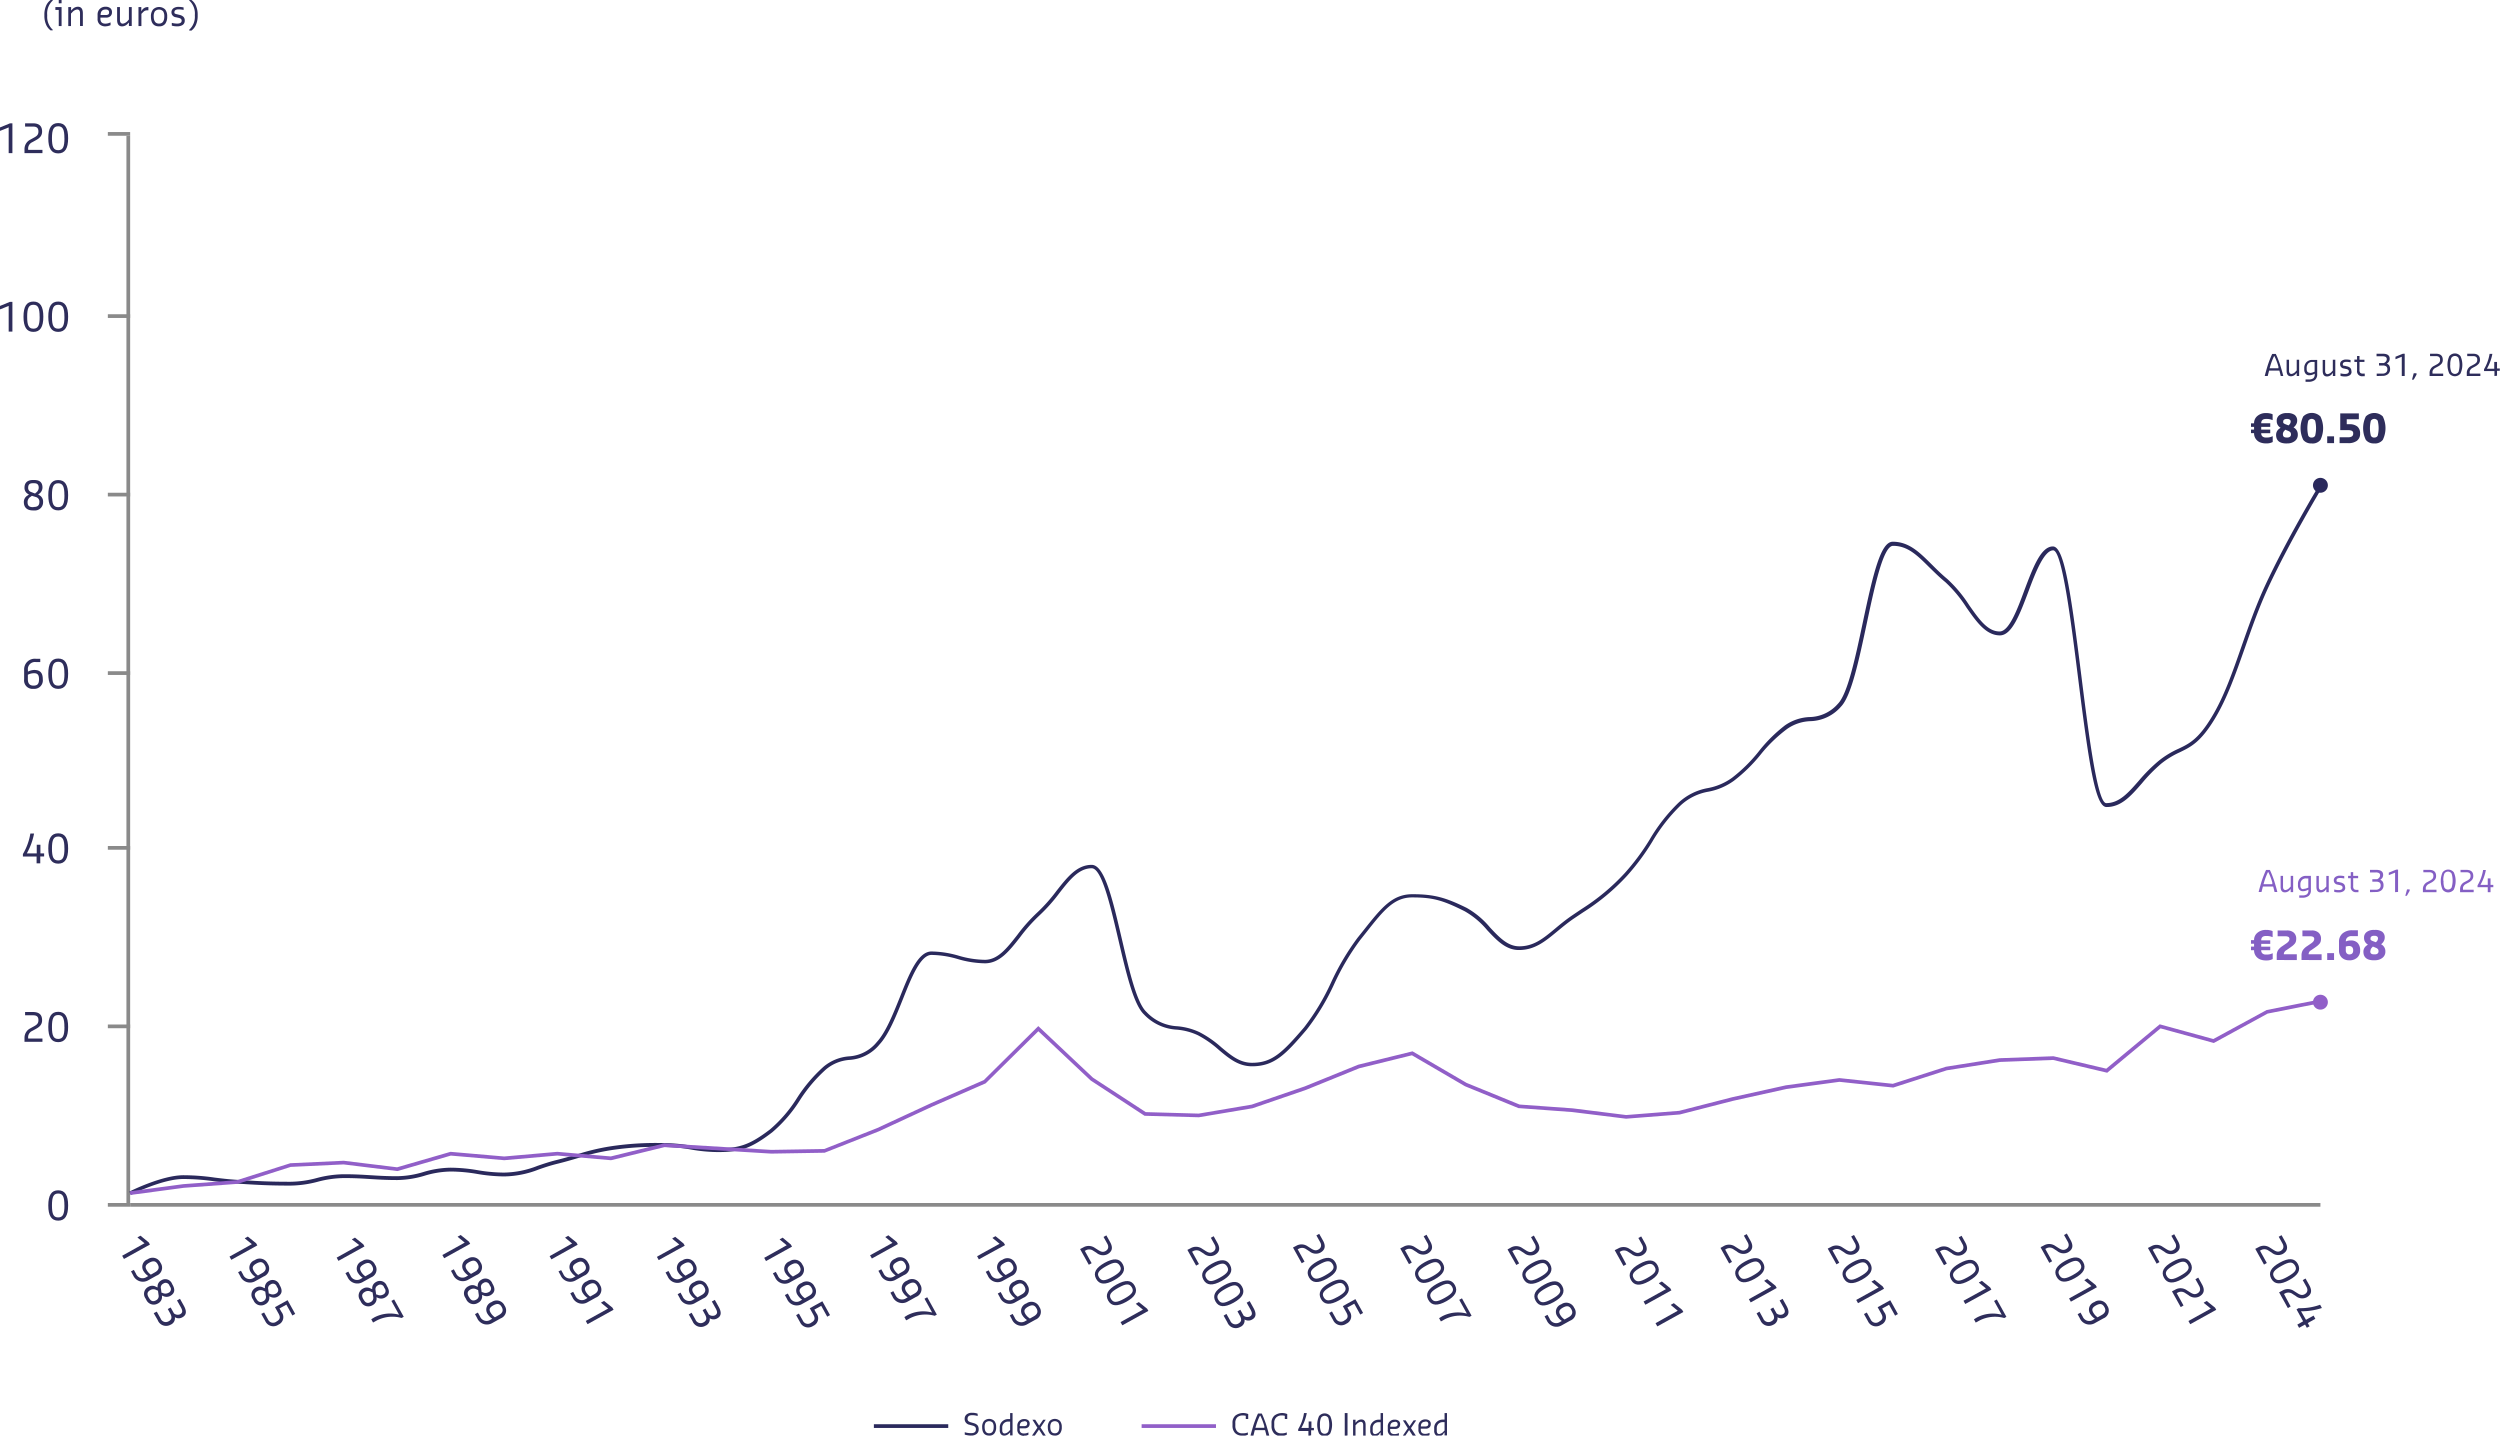 <?xml version="1.0" encoding="utf-8"?>
<svg xmlns="http://www.w3.org/2000/svg" viewBox="0 0 504.22 289.54">
  <defs>
    <style>.cls-1{fill:#8a8a8a;}.cls-2{fill:#2a295c;}.cls-3{fill:#915fc8;}.cls-4{fill:#2e2d5b;}.cls-5{fill:#845fc4;}</style>
  </defs>
  <title>sodexo-en-284</title>
  <g id="Calque_2" data-name="Calque 2">
    <g id="Calque_1-2" data-name="Calque 1">
      <rect class="cls-1" x="26.25" y="242.63" width="441.75" height="0.75"/>
      <rect class="cls-1" x="21.75" y="242.63" width="4.5" height="0.75"/>
      <rect class="cls-1" x="21.75" y="206.63" width="4.5" height="0.75"/>
      <rect class="cls-1" x="21.75" y="170.63" width="4.5" height="0.75"/>
      <rect class="cls-1" x="21.75" y="135.38" width="4.5" height="0.75"/>
      <rect class="cls-1" x="21.75" y="99.38" width="4.5" height="0.75"/>
      <rect class="cls-1" x="21.75" y="63.38" width="4.5" height="0.75"/>
      <rect class="cls-1" x="21.75" y="26.63" width="4.5" height="0.75"/>
      <rect class="cls-1" x="25.5" y="27.38" width="0.75" height="215.25"/>
      <path class="cls-2" d="M26.42,241l-.34-.67c.27-.13,6.59-3.3,10.94-3.3a44.84,44.84,0,0,1,6.23.47c1.37.17,2.78.35,4.57.46,4.25.26,6.39.39,10.75.39a21.29,21.29,0,0,0,5.3-.75,22.19,22.19,0,0,1,5.47-.77c2.17,0,3.82.1,5.41.2s3.22.2,5.36.2a19,19,0,0,0,5.29-.85,19.9,19.9,0,0,1,5.48-.87,33.52,33.52,0,0,1,5.44.5,32.76,32.76,0,0,0,5.33.49,19.13,19.13,0,0,0,6.78-1.37c1.18-.4,2.4-.82,3.91-1.19s2.89-.78,4.13-1.15a43.85,43.85,0,0,1,6.68-1.59,60.73,60.73,0,0,1,10.83-.65,32.4,32.4,0,0,1,5.45.52,31.71,31.71,0,0,0,5.33.51c4.19,0,6.3-.55,10.55-3.8a27.3,27.3,0,0,0,5.41-6.29,30.55,30.55,0,0,1,5.36-6.33,9,9,0,0,1,5.19-2.11,7.77,7.77,0,0,0,5.55-2.86c1.81-1.95,3.25-5.55,4.64-9,1.9-4.78,3.7-9.29,6.41-9.29a20.27,20.27,0,0,1,5.48.85,19.36,19.36,0,0,0,5.29.83c2.6,0,4.41-2.31,6.52-5a33.47,33.47,0,0,1,4-4.5,33.08,33.08,0,0,0,3.91-4.39c2.22-2.82,4.15-5.26,7.11-5.26,2.59,0,4.2,6.88,6.06,14.84,1.49,6.38,3,13,5,14.84a9.11,9.11,0,0,0,6.2,2.87,13.1,13.1,0,0,1,4.48,1.19,21.18,21.18,0,0,1,4.44,3.09c2,1.66,3.7,3.09,6.17,3.09,4,0,6.08-2,10.49-7.15a45.77,45.77,0,0,0,5.44-9.05,50.27,50.27,0,0,1,5.33-9l1.25-1.56c3.59-4.52,5.76-7.24,9.82-7.24,4.5,0,6.78.72,10.94,2.75a17.11,17.11,0,0,1,4.76,4c1.82,1.94,3.53,3.76,5.85,3.76,2.93,0,4.83-1.57,7.23-3.57,1-.84,2.07-1.72,3.33-2.59l2-1.35a43.16,43.16,0,0,0,8.74-7.28,45.84,45.84,0,0,0,5-6.73,34.87,34.87,0,0,1,5.82-7.44,11.65,11.65,0,0,1,5.91-2.95,12.06,12.06,0,0,0,4.89-2.08,31.17,31.17,0,0,0,5.25-5.15A30.22,30.22,0,0,1,360,146.3a9.33,9.33,0,0,1,5-1.68,7.73,7.73,0,0,0,5.7-2.7c1.95-2,3.5-9.3,5-16.35,2.15-10.15,3.63-16.31,6.05-16.31,3.25,0,5.36,2.1,7.81,4.53,1,1,2,2,3.21,3a26.69,26.69,0,0,1,4.39,5.26c2,2.85,3.71,5.31,6.14,5.31,1.9,0,3.56-4.43,5-8.33,1.71-4.53,3.32-8.82,5.74-8.82,2.24,0,3.53,8.39,5.76,26.21,1.35,10.79,3.19,25.56,5,25.56,2.63,0,4.46-2.1,6.58-4.53a32.92,32.92,0,0,1,4-4,18.28,18.28,0,0,1,4-2.44c2.13-1,4-1.92,6.71-6.43,2.43-4,4.18-9,6-14.23,1.41-4,2.86-8.16,4.73-12.19,4.27-9.21,10.73-20,10.79-20.07l.64.39c-.06.11-6.5,10.83-10.76,20-1.85,4-3.3,8.12-4.7,12.12-1.86,5.3-3.62,10.31-6.09,14.38-2.86,4.71-4.79,5.64-7,6.72a17.36,17.36,0,0,0-3.83,2.34,32.39,32.39,0,0,0-3.86,3.94c-2.24,2.57-4.17,4.79-7.15,4.79-2.24,0-3.53-8.39-5.76-26.21-1.35-10.79-3.19-25.56-5-25.56s-3.56,4.43-5,8.33c-1.71,4.53-3.32,8.82-5.74,8.82-2.82,0-4.73-2.73-6.76-5.63a26.08,26.08,0,0,0-4.26-5.12c-1.23-1-2.26-2.05-3.25-3-2.42-2.41-4.34-4.31-7.28-4.31-2,0-3.75,8.35-5.32,15.72s-3.09,14.57-5.19,16.72a8.44,8.44,0,0,1-6.16,2.92,8.69,8.69,0,0,0-4.67,1.55,29.18,29.18,0,0,0-5.39,5.22,31.72,31.72,0,0,1-5.38,5.26,12.71,12.71,0,0,1-5.16,2.2,10.88,10.88,0,0,0-5.59,2.78,34.32,34.32,0,0,0-5.69,7.29,46.44,46.44,0,0,1-5.06,6.84,43.77,43.77,0,0,1-8.86,7.39l-2,1.34c-1.23.85-2.27,1.72-3.28,2.55-2.42,2-4.51,3.74-7.71,3.74-2.64,0-4.47-1.94-6.4-4a16.57,16.57,0,0,0-4.54-3.82C291,181.57,289,181,284.83,181c-3.69,0-5.78,2.62-9.23,7l-1.25,1.57a49.73,49.73,0,0,0-5.24,8.87,46.29,46.29,0,0,1-5.54,9.2c-4.26,5-6.51,7.42-11.06,7.42-2.74,0-4.64-1.59-6.65-3.27a20.62,20.62,0,0,0-4.28-3,12.46,12.46,0,0,0-4.25-1.12,9.83,9.83,0,0,1-6.62-3.08c-2.1-2-3.6-8.42-5.19-15.21s-3.33-14.26-5.33-14.26c-2.6,0-4.42,2.31-6.52,5a33.61,33.61,0,0,1-4,4.49,33,33,0,0,0-3.92,4.41c-2.22,2.83-4.14,5.27-7.11,5.27a20.24,20.24,0,0,1-5.48-.86,19.39,19.39,0,0,0-5.29-.83c-2.2,0-4,4.48-5.72,8.81-1.42,3.55-2.88,7.22-4.78,9.27a8.49,8.49,0,0,1-6,3.09,8.24,8.24,0,0,0-4.81,1.95,30,30,0,0,0-5.22,6.18,28.28,28.28,0,0,1-5.57,6.46c-4.41,3.38-6.62,4-11,4a32.41,32.41,0,0,1-5.45-.52,31.71,31.71,0,0,0-5.33-.51,60.11,60.11,0,0,0-10.72.64,43.22,43.22,0,0,0-6.57,1.56c-1.25.37-2.55.76-4.17,1.16s-2.68.77-3.84,1.17a19.73,19.73,0,0,1-7,1.41,33.53,33.53,0,0,1-5.44-.5,32.76,32.76,0,0,0-5.33-.49,19,19,0,0,0-5.29.85,19.87,19.87,0,0,1-5.48.87c-2.17,0-3.81-.1-5.41-.2s-3.22-.2-5.37-.2a21.29,21.29,0,0,0-5.3.75,22.19,22.19,0,0,1-5.47.77c-4.39,0-6.66-.14-10.8-.4-1.81-.11-3.24-.29-4.62-.47a44.36,44.36,0,0,0-6.13-.46C32.85,237.74,26.48,240.94,26.42,241Z"/>
      <path class="cls-2" d="M468,99.38a1.5,1.5,0,1,1,1.5-1.5,1.5,1.5,0,0,1-1.5,1.5Z"/>
      <polygon class="cls-3" points="26.3 241.01 26.2 240.26 36.97 238.83 47.77 238.03 58.55 234.61 69.33 234.11 80.09 235.43 90.86 232.31 101.7 233.25 112.41 232.31 123.19 233.24 133.96 230.6 134.01 230.61 155.56 231.92 166.24 231.74 176.95 227.5 187.71 222.52 198.42 217.84 209.41 206.95 220.44 217.35 231.08 224.3 241.75 224.6 252.45 222.79 263.16 219.11 273.92 214.74 284.89 212.04 295.8 218.41 306.47 222.77 317.18 223.54 327.98 224.89 338.68 224.04 349.39 221.29 360.17 218.9 370.98 217.44 381.76 218.59 392.46 215.15 403.29 213.43 414.16 213.03 424.81 215.54 435.59 206.59 446.4 209.56 457.15 203.71 467.93 201.57 468.07 202.31 457.35 204.43 446.5 210.36 435.76 207.41 425 216.36 414.09 213.78 403.37 214.18 392.64 215.87 381.84 219.35 381.76 219.34 370.99 218.19 360.3 219.64 349.56 222.02 338.8 224.78 327.96 225.63 317.11 224.29 306.24 223.49 295.46 219.08 284.77 212.84 274.15 215.46 263.43 219.81 252.63 223.52 241.8 225.34 230.84 225.04 219.98 217.93 209.42 207.99 198.79 218.5 188.01 223.2 177.25 228.18 166.32 232.49 155.55 232.67 134.03 231.36 123.25 234 123.19 234 112.41 233.06 101.7 234 90.93 233.07 80.15 236.19 80.07 236.18 69.3 234.85 58.64 235.35 47.91 238.77 37.05 239.57 26.3 241.01"/>
      <path class="cls-3" d="M468,203.63a1.5,1.5,0,1,1,1.5-1.5,1.5,1.5,0,0,1-1.5,1.5Z"/>
      <path class="cls-4" d="M454.62,86.1H454v-.72h.62a1.84,1.84,0,0,1,.69-1.5,2.57,2.57,0,0,1,1.68-.57h.19a3.15,3.15,0,0,1,.66.08,1.92,1.92,0,0,1,.52.17v1.16h-.06a2.67,2.67,0,0,0-1.12-.22H457q-.94,0-.94.87h1.82v.72h-1.82v.56h1.82v.72h-1.82a.81.81,0,0,0,.26.66,1,1,0,0,0,.68.21h.26a2.33,2.33,0,0,0,1.06-.25h.06v1.16a2.59,2.59,0,0,1-1.12.28H457a3.1,3.1,0,0,1-1.16-.21,2,2,0,0,1-.87-.69,1.94,1.94,0,0,1-.35-1.17H454v-.72h.62Zm6.54,3.34q-2.1,0-2.1-1.75a1.5,1.5,0,0,1,.69-1.25l.22-.17a1.49,1.49,0,0,1-.78-1.37,1.36,1.36,0,0,1,.57-1.19,2.36,2.36,0,0,1,1.4-.4h.18a2.44,2.44,0,0,1,1.46.37,1.41,1.41,0,0,1,.51,1.22,1.38,1.38,0,0,1-.17.64,1.81,1.81,0,0,1-.39.52l-.17.15a1.57,1.57,0,0,1,.86,1.47,1.53,1.53,0,0,1-.61,1.28,2.36,2.36,0,0,1-1.48.47Zm-.72-1.82q0,.62.72.62h.18a.8.8,0,0,0,.53-.16.57.57,0,0,0,.19-.46.81.81,0,0,0-.05-.3.53.53,0,0,0-.17-.22,1.17,1.17,0,0,0-.22-.14l-.28-.12-.42-.17-.24.26a1,1,0,0,0-.25.69Zm1.14-1.82.17-.18A.85.85,0,0,0,462,85a.42.42,0,0,0-.19-.37.81.81,0,0,0-.47-.13h-.18a.81.81,0,0,0-.47.13.42.42,0,0,0-.19.37.72.72,0,0,0,0,.24.36.36,0,0,0,.16.18l.18.1.26.1Zm4.67,3.63a2,2,0,0,1-1.71-.71,5.39,5.39,0,0,1,0-4.73A2.45,2.45,0,0,1,468,84a5.39,5.39,0,0,1,0,4.73A2,2,0,0,1,466.25,89.44Zm0-1.19a.69.69,0,0,0,.69-.38,6.29,6.29,0,0,0,0-3,.83.83,0,0,0-1.39,0,6.29,6.29,0,0,0,0,3A.7.7,0,0,0,466.25,88.25Zm3.12,1.13V88h1.38v1.38Zm2.5,0V88.19h1.74a1.36,1.36,0,0,0,.74-.17.65.65,0,0,0,.26-.58.55.55,0,0,0-.28-.56,2.06,2.06,0,0,0-.84-.13H472V83.38h3.75v1.18h-2.44v1h.54a2.43,2.43,0,0,1,1.59.46,1.73,1.73,0,0,1,.56,1.42,1.7,1.7,0,0,1-.64,1.46,2.85,2.85,0,0,1-1.74.48Zm7,.06a2,2,0,0,1-1.71-.71,5.39,5.39,0,0,1,0-4.73,2.45,2.45,0,0,1,3.42,0,5.39,5.39,0,0,1,0,4.73A2,2,0,0,1,478.87,89.44Zm0-1.19a.69.69,0,0,0,.69-.38,6.29,6.29,0,0,0,0-3,.83.83,0,0,0-1.39,0,6.29,6.29,0,0,0,0,3A.7.7,0,0,0,478.87,88.25Z"/>
      <path class="cls-5" d="M454.62,190.34H454v-.72h.62a1.84,1.84,0,0,1,.69-1.5,2.57,2.57,0,0,1,1.68-.57h.19a3.16,3.16,0,0,1,.66.08,1.92,1.92,0,0,1,.52.17V189h-.06a2.67,2.67,0,0,0-1.12-.22H457q-.94,0-.94.87h1.82v.72h-1.82v.56h1.82v.72h-1.82a.81.81,0,0,0,.26.66,1,1,0,0,0,.68.21h.26a2.33,2.33,0,0,0,1.06-.25h.06v1.16a2.59,2.59,0,0,1-1.12.28H457a3.1,3.1,0,0,1-1.16-.21,2,2,0,0,1-.87-.69,1.94,1.94,0,0,1-.35-1.17H454v-.72h.62Zm4.57,3.28v-.94a2,2,0,0,1,.24-1,3,3,0,0,1,.88-.85l.82-.56q.62-.42.62-.87a.48.48,0,0,0-.2-.44,1.34,1.34,0,0,0-.68-.12h-1.5v-1.18h1.87a2,2,0,0,1,1.38.44,1.58,1.58,0,0,1,.5,1.24,2,2,0,0,1-.08.59,1.27,1.27,0,0,1-.29.48,3.65,3.65,0,0,1-.39.37l-.55.4-.69.47a.93.93,0,0,0-.5.75v.06h2.62v1.18Zm5,0v-.94a2,2,0,0,1,.24-1,3,3,0,0,1,.88-.85l.82-.56q.62-.42.62-.87a.48.48,0,0,0-.2-.44,1.34,1.34,0,0,0-.68-.12h-1.5v-1.18h1.87a2,2,0,0,1,1.38.44,1.58,1.58,0,0,1,.5,1.24,2,2,0,0,1-.08.59,1.27,1.27,0,0,1-.29.48,3.65,3.65,0,0,1-.39.37l-.55.4-.69.47a.93.93,0,0,0-.5.75v.06h2.62v1.18Zm5.18,0v-1.38h1.38v1.38Zm4.44.06a2.08,2.08,0,0,1-1.5-.54,1.93,1.93,0,0,1-.56-1.46V190a2.16,2.16,0,0,1,.74-1.76,2.93,2.93,0,0,1,1.95-.62h1.12v1.18h-1.31a1.19,1.19,0,0,0-.8.27.91.91,0,0,0-.32.73v.08a2.32,2.32,0,0,1,1-.2,1.79,1.79,0,0,1,1.4.52,2.12,2.12,0,0,1,.48,1.48,1.86,1.86,0,0,1-.6,1.47A2.31,2.31,0,0,1,473.81,193.69Zm.06-1.19q.74,0,.74-.81t-.74-.88a2.18,2.18,0,0,0-.75.12v.76a.86.86,0,0,0,.19.6A.72.72,0,0,0,473.87,192.5Zm4.9,1.19q-2.1,0-2.1-1.75a1.5,1.5,0,0,1,.69-1.25l.22-.17a1.49,1.49,0,0,1-.78-1.37,1.36,1.36,0,0,1,.57-1.19,2.36,2.36,0,0,1,1.4-.4H479a2.44,2.44,0,0,1,1.46.37,1.41,1.41,0,0,1,.51,1.22,1.38,1.38,0,0,1-.17.64,1.81,1.81,0,0,1-.39.52l-.17.15a1.57,1.57,0,0,1,.86,1.47,1.53,1.53,0,0,1-.61,1.28,2.36,2.36,0,0,1-1.48.47Zm-.72-1.82q0,.62.72.62H479a.8.8,0,0,0,.53-.16.57.57,0,0,0,.19-.46.81.81,0,0,0-.05-.3.53.53,0,0,0-.17-.22,1.17,1.17,0,0,0-.22-.14l-.28-.12-.42-.17-.24.26a1,1,0,0,0-.25.69Zm1.14-1.82.17-.18a.85.85,0,0,0,.25-.62.42.42,0,0,0-.19-.37.81.81,0,0,0-.47-.13h-.18a.81.81,0,0,0-.47.13.42.42,0,0,0-.19.37.72.72,0,0,0,0,.24.36.36,0,0,0,.16.18l.18.1.26.1Z"/>
      <rect class="cls-2" x="176.25" y="287.25" width="15" height="0.75"/>
      <rect class="cls-3" x="230.25" y="287.25" width="15" height="0.75"/>
      <path class="cls-4" d="M195.75,289.54a3.76,3.76,0,0,1-.63-.07,4.2,4.2,0,0,1-.54-.12v-.49h0a4.11,4.11,0,0,0,1.12.19h.19q.94,0,.94-.77a.68.68,0,0,0-.16-.5,1.1,1.1,0,0,0-.5-.25l-.61-.17a1.17,1.17,0,0,1-1-1.2,1.1,1.1,0,0,1,.39-.88,1.58,1.58,0,0,1,1.06-.34h.14a3.14,3.14,0,0,1,.57.06,2.17,2.17,0,0,1,.46.13v.47h0a3.1,3.1,0,0,0-1-.17h-.14q-.89,0-.89.73a.58.58,0,0,0,.16.46,1.31,1.31,0,0,0,.49.24l.58.17a2.29,2.29,0,0,1,.36.13,1.53,1.53,0,0,1,.31.21.86.86,0,0,1,.25.36,1.51,1.51,0,0,1,.09.54,1.15,1.15,0,0,1-.4.92,1.64,1.64,0,0,1-1.1.34Zm3.75,0q-1.41,0-1.41-1.73a1.86,1.86,0,0,1,.36-1.2,1.49,1.49,0,0,1,2.11,0,1.9,1.9,0,0,1,.35,1.21,2,2,0,0,1-.35,1.28A1.25,1.25,0,0,1,199.49,289.54Zm-.91-1.73q0,1.27.91,1.27t.91-1.27a1.55,1.55,0,0,0-.2-.88,1,1,0,0,0-1.42,0,1.55,1.55,0,0,0-.2.88Zm4.9,1.31a1.34,1.34,0,0,1-.94.43.85.85,0,0,1-.66-.28,1.22,1.22,0,0,1-.25-.85v-.52a1.58,1.58,0,0,1,.51-1.22,1.72,1.72,0,0,1,1.21-.47h.37V285h.49v4.5h-.49v-.61l-.23.23Zm-.85,0a1.42,1.42,0,0,0,.9-.52l.19-.19v-1.69h-.37a1.21,1.21,0,0,0-.88.33,1.18,1.18,0,0,0-.34.89v.52q0,.66.51.66Zm3.92.47a1.49,1.49,0,0,1-1-.32,1.23,1.23,0,0,1-.38-1v-.65a1.32,1.32,0,0,1,1.38-1.41,1.27,1.27,0,0,1,.81.23.85.85,0,0,1,.3.71.89.89,0,0,1-.27.68,1.07,1.07,0,0,1-.75.25h-1v.19q0,.85.89.85a2,2,0,0,0,.88-.21h0v.47a2.67,2.67,0,0,1-.41.14A2,2,0,0,1,206.55,289.54Zm0-2.91q-.89,0-.89.95v0h.84a.8.8,0,0,0,.52-.13.49.49,0,0,0,.14-.39q0-.48-.61-.48Zm1.58,2.86v0l1.09-1.59-1-1.6v0h.56l.78,1.19.82-1.19h.52v0l-1.06,1.56,1.06,1.63v0h-.56l-.8-1.23-.84,1.23Zm4.6,0q-1.41,0-1.41-1.73a1.86,1.86,0,0,1,.36-1.2,1.49,1.49,0,0,1,2.11,0,1.9,1.9,0,0,1,.35,1.21,2,2,0,0,1-.35,1.28A1.25,1.25,0,0,1,212.72,289.54Zm-.91-1.73q0,1.27.91,1.27t.91-1.27a1.55,1.55,0,0,0-.2-.88,1,1,0,0,0-1.42,0,1.55,1.55,0,0,0-.2.88Z"/>
      <path class="cls-4" d="M50.8,250.93l-1.41-1.14,0-.06.59-.33,1.68,1.35.24.43-5.25,2.91-.36-.65Z"/>
      <path class="cls-4" d="M48.6,256.29l.42.76a1.43,1.43,0,0,0,2.18.65l.3-.17a3.12,3.12,0,0,1-.91-.93,1.6,1.6,0,0,1,.79-2.44,1.74,1.74,0,0,1,2.6.71,1.7,1.7,0,0,1-.78,2.57l-1.64.91a2.14,2.14,0,0,1-3.12-1l-.42-.76Zm3.44.95.8-.45c.76-.42.94-.95.58-1.6s-.82-.83-1.67-.37-.92.87-.59,1.47A2.9,2.9,0,0,0,52,257.24Z"/>
      <path class="cls-4" d="M51.6,259.7a1.48,1.48,0,0,1,1.51,0l.33.13a1.4,1.4,0,0,1,.76-1.45,1.47,1.47,0,0,1,2.16.73l.12.22c.48.88.49,1.66-.52,2.22a1.57,1.57,0,0,1-1.42,0l-.24-.09a1.46,1.46,0,0,1-.81,1.6,1.64,1.64,0,0,1-2.35-.77l-.12-.22A1.59,1.59,0,0,1,51.6,259.7Zm.09,2.23c.3.54.71.89,1.42.5a.94.94,0,0,0,.51-1.07l-.12-.87-.29-.12a1.23,1.23,0,0,0-1.26,0c-.73.41-.63.93-.33,1.47Zm2.73-1a1.27,1.27,0,0,0,1.17,0,.8.8,0,0,0,.34-1.26l-.12-.22a.8.8,0,0,0-1.25-.38.85.85,0,0,0-.46,1l.11.82Z"/>
      <path class="cls-4" d="M53.27,264.71l.79,1.42a1.11,1.11,0,0,0,1.72.4c.74-.41.8-.87.41-1.58l-.73-1.31L58,262.23,59.54,265l-.57.32-1.21-2.19-1.39.77.4.71a1.65,1.65,0,0,1-.62,2.56,1.79,1.79,0,0,1-2.66-.74L52.69,265Z"/>
      <path class="cls-4" d="M29.15,250.75l-1.41-1.15,0-.05.59-.33L30,250.58l.24.43L25,253.92l-.36-.65Z"/>
      <path class="cls-4" d="M27,256.12l.42.76a1.43,1.43,0,0,0,2.18.65l.3-.17a3.13,3.13,0,0,1-.91-.93,1.6,1.6,0,0,1,.79-2.44,1.74,1.74,0,0,1,2.6.71,1.7,1.7,0,0,1-.78,2.57l-1.64.91a2.14,2.14,0,0,1-3.12-1l-.42-.76Zm3.44.95.8-.45c.76-.42.94-.95.58-1.6s-.82-.83-1.67-.37-.92.87-.59,1.47A2.9,2.9,0,0,0,30.39,257.06Z"/>
      <path class="cls-4" d="M29.95,259.53a1.48,1.48,0,0,1,1.51,0l.33.14a1.4,1.4,0,0,1,.76-1.45,1.47,1.47,0,0,1,2.16.73l.12.22c.48.87.49,1.66-.52,2.22a1.57,1.57,0,0,1-1.42,0l-.24-.09a1.46,1.46,0,0,1-.81,1.6,1.65,1.65,0,0,1-2.35-.77l-.12-.22A1.58,1.58,0,0,1,29.95,259.53Zm.1,2.23c.3.55.71.89,1.42.5a.94.94,0,0,0,.51-1.07l-.12-.87-.29-.12a1.23,1.23,0,0,0-1.26,0c-.74.41-.63.92-.33,1.47Zm2.73-1a1.26,1.26,0,0,0,1.17,0,.8.8,0,0,0,.34-1.26l-.12-.22a.8.8,0,0,0-1.25-.38.85.85,0,0,0-.46,1l.11.82Z"/>
      <path class="cls-4" d="M31.62,264.54l.76,1.36a1.13,1.13,0,0,0,1.65.58c.68-.37.67-.9.29-1.59l-.48-.87.58-.32.67,1.2a1.21,1.21,0,0,0,1.24.17c.57-.32.51-.75.13-1.43l-.76-1.36.6-.33.79,1.42c.55,1,.58,1.82-.27,2.29a1.46,1.46,0,0,1-1.55,0,1.41,1.41,0,0,1-.87,1.52,1.81,1.81,0,0,1-2.59-.93L31,264.85Z"/>
      <path class="cls-4" d="M72.45,251.11,71,250l0-.06.59-.33,1.68,1.35.24.43-5.25,2.91-.36-.65Z"/>
      <path class="cls-4" d="M70.25,256.47l.42.76a1.43,1.43,0,0,0,2.18.65l.3-.17a3.12,3.12,0,0,1-.91-.92,1.6,1.6,0,0,1,.79-2.44,1.74,1.74,0,0,1,2.6.71,1.7,1.7,0,0,1-.78,2.57l-1.64.91a2.14,2.14,0,0,1-3.12-1l-.42-.76Zm3.44.94.8-.45c.76-.42.94-.95.58-1.6s-.82-.83-1.67-.37-.92.87-.59,1.47A2.9,2.9,0,0,0,73.69,257.42Z"/>
      <path class="cls-4" d="M73.24,259.88a1.48,1.48,0,0,1,1.51,0l.33.14a1.4,1.4,0,0,1,.76-1.45,1.47,1.47,0,0,1,2.16.73l.12.22c.48.88.49,1.66-.53,2.22a1.57,1.57,0,0,1-1.42,0l-.24-.09a1.46,1.46,0,0,1-.81,1.6,1.65,1.65,0,0,1-2.36-.77l-.12-.22A1.59,1.59,0,0,1,73.24,259.88Zm.1,2.23c.3.55.71.89,1.42.5a.94.94,0,0,0,.51-1.07l-.12-.87-.29-.12a1.23,1.23,0,0,0-1.26,0c-.73.41-.63.92-.33,1.47Zm2.73-1a1.26,1.26,0,0,0,1.17,0,.8.8,0,0,0,.34-1.26l-.12-.22a.8.8,0,0,0-1.25-.38.85.85,0,0,0-.46,1l.11.82Z"/>
      <path class="cls-4" d="M75.48,265.71a6.89,6.89,0,0,1,5-.55l-1.54-2.78.55-.3,1.94,3.5-.43.24a6.9,6.9,0,0,0-5,.5l-.76.42-.36-.66Z"/>
      <path class="cls-4" d="M93.73,250.62l-1.41-1.15,0-.06.59-.33,1.68,1.35.24.43-5.25,2.91-.36-.65Z"/>
      <path class="cls-4" d="M91.53,256l.42.76a1.43,1.43,0,0,0,2.18.65l.3-.17a3.14,3.14,0,0,1-.91-.92,1.6,1.6,0,0,1,.79-2.44,1.74,1.74,0,0,1,2.6.71,1.7,1.7,0,0,1-.78,2.57l-1.64.91a2.14,2.14,0,0,1-3.12-1l-.42-.76Zm3.44.94.8-.45c.76-.42.94-.95.58-1.6s-.82-.83-1.67-.37-.92.87-.59,1.47A2.89,2.89,0,0,0,95,256.93Z"/>
      <path class="cls-4" d="M94.52,259.4a1.48,1.48,0,0,1,1.51,0l.33.14a1.4,1.4,0,0,1,.76-1.45,1.47,1.47,0,0,1,2.16.73l.12.22c.48.87.49,1.66-.52,2.22a1.57,1.57,0,0,1-1.42,0l-.24-.09a1.46,1.46,0,0,1-.81,1.6A1.64,1.64,0,0,1,94,262l-.12-.22A1.58,1.58,0,0,1,94.52,259.4Zm.1,2.23c.3.54.71.89,1.42.5a.94.94,0,0,0,.51-1.07l-.12-.87-.29-.12a1.23,1.23,0,0,0-1.26,0c-.73.41-.63.92-.33,1.47Zm2.73-1a1.26,1.26,0,0,0,1.17,0,.8.8,0,0,0,.34-1.26l-.12-.22a.8.8,0,0,0-1.25-.38.85.85,0,0,0-.46,1l.11.82Z"/>
      <path class="cls-4" d="M96.38,264.73l.42.76a1.43,1.43,0,0,0,2.18.65l.3-.17a3.13,3.13,0,0,1-.91-.92,1.6,1.6,0,0,1,.79-2.44,1.74,1.74,0,0,1,2.6.71,1.7,1.7,0,0,1-.78,2.58l-1.64.91a2.14,2.14,0,0,1-3.12-1l-.42-.76Zm3.44.95.8-.45c.76-.42.94-.95.58-1.6s-.82-.83-1.67-.37-.92.87-.59,1.47A2.88,2.88,0,0,0,99.82,265.68Z"/>
      <path class="cls-4" d="M115.38,250.8,114,249.65l0-.06.59-.33,1.68,1.35.24.43L111.21,254l-.36-.65Z"/>
      <path class="cls-4" d="M113.18,256.17l.42.76a1.43,1.43,0,0,0,2.18.65l.3-.17a3.13,3.13,0,0,1-.91-.92A1.6,1.6,0,0,1,116,254a1.74,1.74,0,0,1,2.6.71,1.7,1.7,0,0,1-.78,2.57l-1.64.91a2.13,2.13,0,0,1-3.12-1l-.42-.76Zm3.44.95.8-.45c.76-.42.94-.95.58-1.6s-.82-.83-1.67-.37-.92.87-.59,1.47A2.89,2.89,0,0,0,116.62,257.11Z"/>
      <path class="cls-4" d="M115.6,260.54l.42.76a1.43,1.43,0,0,0,2.18.65l.3-.17a3.14,3.14,0,0,1-.91-.92,1.6,1.6,0,0,1,.79-2.44,1.74,1.74,0,0,1,2.6.71,1.7,1.7,0,0,1-.78,2.57l-1.64.91a2.13,2.13,0,0,1-3.12-1l-.42-.76Zm3.44.95.8-.45c.76-.42.94-.95.58-1.6s-.82-.83-1.67-.37-.92.87-.59,1.47A2.89,2.89,0,0,0,119,261.48Z"/>
      <path class="cls-4" d="M122.65,263.92l-1.41-1.15,0-.06.59-.33,1.68,1.35.24.43-5.25,2.91-.36-.65Z"/>
      <path class="cls-4" d="M137,251l-1.41-1.15,0-.06.59-.33,1.68,1.35.24.43-5.25,2.91-.36-.65Z"/>
      <path class="cls-4" d="M134.82,256.34l.42.76a1.43,1.43,0,0,0,2.18.65l.3-.17a3.11,3.11,0,0,1-.91-.92,1.6,1.6,0,0,1,.79-2.44,1.74,1.74,0,0,1,2.6.71,1.7,1.7,0,0,1-.79,2.57l-1.64.91a2.13,2.13,0,0,1-3.12-1l-.42-.76Zm3.44.95.8-.45c.76-.42.94-.95.58-1.6s-.82-.83-1.67-.37-.92.87-.59,1.47A2.9,2.9,0,0,0,138.26,257.29Z"/>
      <path class="cls-4" d="M137.25,260.71l.42.76a1.43,1.43,0,0,0,2.18.65l.3-.17a3.12,3.12,0,0,1-.91-.92,1.6,1.6,0,0,1,.79-2.44,1.74,1.74,0,0,1,2.6.71,1.7,1.7,0,0,1-.78,2.58l-1.64.91a2.13,2.13,0,0,1-3.12-1l-.42-.76Zm3.44.95.8-.45c.76-.42.94-.95.58-1.6s-.82-.83-1.67-.37-.92.87-.59,1.47A2.89,2.89,0,0,0,140.69,261.66Z"/>
      <path class="cls-4" d="M139.49,264.76l.76,1.36a1.13,1.13,0,0,0,1.65.58c.68-.38.67-.9.29-1.59l-.48-.87.58-.32.67,1.2a1.22,1.22,0,0,0,1.24.17c.57-.32.51-.75.13-1.43l-.76-1.36.6-.33.79,1.42c.55,1,.58,1.82-.27,2.29a1.47,1.47,0,0,1-1.55,0,1.41,1.41,0,0,1-.87,1.51,1.81,1.81,0,0,1-2.59-.92l-.76-1.36Z"/>
      <path class="cls-4" d="M250.53,289.54a1.86,1.86,0,0,1-1.46-.55,2.13,2.13,0,0,1-.49-1.47V287a1.91,1.91,0,0,1,.58-1.49,2.6,2.6,0,0,1,2.59-.31v1h-.49v-.65a2.47,2.47,0,0,0-.61-.07,1.56,1.56,0,0,0-1.09.37,1.48,1.48,0,0,0-.41,1.15v.56a1.6,1.6,0,0,0,.37,1.13,1.34,1.34,0,0,0,1,.4h.28a2.5,2.5,0,0,0,.88-.19h0v.47a2.68,2.68,0,0,1-.41.14,2,2,0,0,1-.52.07Zm1.69,0v0q.16-.67.52-1.87.19-.66.51-1.47t.48-1.11h.75a11.53,11.53,0,0,1,.48,1.11q.32.81.51,1.47.34,1.11.52,1.87v0h-.56q-.14-.58-.28-1.1h-2.07q-.09.34-.28,1.1Zm1.88-4a11.89,11.89,0,0,0-.8,2.11q-.07.23-.1.32H255l0-.15,0-.17a11.91,11.91,0,0,0-.8-2.11Zm4.3,4.08a1.86,1.86,0,0,1-1.46-.55,2.13,2.13,0,0,1-.49-1.47V287a1.91,1.91,0,0,1,.58-1.49,2.6,2.6,0,0,1,2.59-.31v1h-.49v-.65a2.47,2.47,0,0,0-.61-.07,1.56,1.56,0,0,0-1.09.37A1.48,1.48,0,0,0,257,287v.56a1.6,1.6,0,0,0,.37,1.13,1.34,1.34,0,0,0,1,.4h.28a2.5,2.5,0,0,0,.88-.19h0v.47a2.68,2.68,0,0,1-.41.14,2,2,0,0,1-.52.07Zm5.49,0v-1h-2.06v-.37A8.78,8.78,0,0,0,263,285h.56a9.48,9.48,0,0,1-1.1,3h1.48v-1.31h.56V288H265v.47h-.56v1Zm4.41-.52a1.42,1.42,0,0,1-2.27,0,4.29,4.29,0,0,1,0-3.47,1.42,1.42,0,0,1,2.27,0,4.28,4.28,0,0,1,0,3.46Zm-2.08-1.73a3.32,3.32,0,0,0,.21,1.39.85.85,0,0,0,1.46,0,4.84,4.84,0,0,0,0-2.8.86.86,0,0,0-1.46,0,3.35,3.35,0,0,0-.21,1.4Zm5,2.25V285h.56v4.5Zm1.68,0v-3.28h.49v.61l.23-.23a1.31,1.31,0,0,1,.94-.43q.87,0,.87,1.13v2.2h-.49v-2.2q0-.66-.51-.66a1.42,1.42,0,0,0-.85.52l-.19.19v2.15Zm5.31-.38a1.34,1.34,0,0,1-.94.43.85.85,0,0,1-.66-.28,1.22,1.22,0,0,1-.25-.85v-.52a1.58,1.58,0,0,1,.51-1.22,1.72,1.72,0,0,1,1.21-.47h.37V285h.49v4.5h-.49v-.61l-.23.23Zm-.85,0a1.42,1.42,0,0,0,.9-.52l.19-.19v-1.69h-.37a1.21,1.21,0,0,0-.88.33,1.18,1.18,0,0,0-.34.89v.52q0,.66.51.66Zm3.92.47a1.49,1.49,0,0,1-1-.32,1.23,1.23,0,0,1-.38-1v-.65a1.32,1.32,0,0,1,1.38-1.41,1.27,1.27,0,0,1,.81.23.85.85,0,0,1,.3.71.89.89,0,0,1-.27.68,1.07,1.07,0,0,1-.75.25h-1v.19q0,.85.89.85a2,2,0,0,0,.88-.21h0v.47a2.67,2.67,0,0,1-.41.14A2,2,0,0,1,281.27,289.54Zm0-2.91q-.89,0-.89.95v0h.84a.8.8,0,0,0,.52-.13.49.49,0,0,0,.14-.39q0-.48-.61-.48Zm1.58,2.86v0l1.09-1.59-1-1.6v0h.56l.78,1.19.82-1.19h.52v0l-1.06,1.56,1.06,1.63v0H285l-.8-1.23-.84,1.23Zm4.6,0a1.49,1.49,0,0,1-1-.32,1.23,1.23,0,0,1-.38-1v-.65a1.32,1.32,0,0,1,1.38-1.41,1.27,1.27,0,0,1,.81.23.85.85,0,0,1,.3.71.89.89,0,0,1-.27.68,1.07,1.07,0,0,1-.75.25h-1v.19q0,.85.89.85a2,2,0,0,0,.88-.21h0v.47a2.67,2.67,0,0,1-.41.14A2,2,0,0,1,287.45,289.54Zm0-2.91q-.89,0-.89.95v0h.84a.8.8,0,0,0,.52-.13.49.49,0,0,0,.14-.39q0-.48-.61-.48Zm3.65,2.48a1.34,1.34,0,0,1-.94.43.85.85,0,0,1-.66-.28,1.22,1.22,0,0,1-.25-.85v-.52a1.58,1.58,0,0,1,.51-1.22,1.72,1.72,0,0,1,1.21-.47h.37V285h.49v4.5h-.49v-.61l-.23.23Zm-.85,0a1.42,1.42,0,0,0,.9-.52l.19-.19v-1.69H291a1.21,1.21,0,0,0-.88.33,1.18,1.18,0,0,0-.34.89v.52q0,.66.51.66Z"/>
      <path class="cls-4" d="M158.67,251.15,157.26,250l0-.05.59-.33L159.5,251l.24.43-5.25,2.91-.36-.65Z"/>
      <path class="cls-4" d="M156.47,256.52l.42.76a1.43,1.43,0,0,0,2.18.65l.3-.17a3.13,3.13,0,0,1-.91-.93,1.6,1.6,0,0,1,.79-2.44,1.74,1.74,0,0,1,2.6.71,1.7,1.7,0,0,1-.79,2.57l-1.64.91a2.13,2.13,0,0,1-3.12-1l-.42-.76Zm3.44.95.8-.45c.76-.42.94-.95.58-1.6s-.82-.83-1.67-.37-.92.87-.59,1.47A2.9,2.9,0,0,0,159.91,257.46Z"/>
      <path class="cls-4" d="M158.89,260.89l.42.76a1.43,1.43,0,0,0,2.18.65l.3-.17a3.13,3.13,0,0,1-.91-.92,1.6,1.6,0,0,1,.79-2.44,1.74,1.74,0,0,1,2.6.71,1.7,1.7,0,0,1-.79,2.57l-1.64.91a2.13,2.13,0,0,1-3.12-1l-.42-.76Zm3.44.95.8-.45c.76-.42.94-.95.58-1.6s-.82-.83-1.67-.37-.92.87-.59,1.47A2.89,2.89,0,0,0,162.33,261.83Z"/>
      <path class="cls-4" d="M161.13,264.93l.79,1.42a1.11,1.11,0,0,0,1.72.4c.74-.41.8-.88.41-1.58l-.73-1.31,2.54-1.41,1.55,2.79-.57.32-1.21-2.19-1.39.77.4.71a1.65,1.65,0,0,1-.62,2.56,1.79,1.79,0,0,1-2.66-.74l-.79-1.42Z"/>
      <path class="cls-4" d="M180,250.67l-1.41-1.15,0-.06.59-.33,1.68,1.35.24.43-5.25,2.91-.36-.65Z"/>
      <path class="cls-4" d="M177.75,256l.42.76a1.43,1.43,0,0,0,2.18.65l.3-.17a3.12,3.12,0,0,1-.91-.92,1.6,1.6,0,0,1,.79-2.44,1.74,1.74,0,0,1,2.6.71,1.7,1.7,0,0,1-.79,2.57l-1.64.91a2.14,2.14,0,0,1-3.12-1l-.42-.76Zm3.44.95.8-.45c.76-.42.94-.95.58-1.6s-.82-.83-1.67-.37-.92.87-.59,1.47A2.9,2.9,0,0,0,181.19,257Z"/>
      <path class="cls-4" d="M180.17,260.41l.42.76a1.43,1.43,0,0,0,2.18.65l.3-.17a3.13,3.13,0,0,1-.91-.92,1.6,1.6,0,0,1,.79-2.44,1.74,1.74,0,0,1,2.6.71,1.7,1.7,0,0,1-.79,2.57l-1.64.91a2.13,2.13,0,0,1-3.12-1l-.42-.76Zm3.44.95.8-.45c.76-.42.94-.95.58-1.6s-.82-.83-1.67-.37-.92.87-.59,1.47A2.9,2.9,0,0,0,183.61,261.35Z"/>
      <path class="cls-4" d="M183,265.27a6.9,6.9,0,0,1,5-.55l-1.54-2.78.55-.3,1.94,3.5-.43.24a6.9,6.9,0,0,0-5,.5l-.76.42-.36-.66Z"/>
      <path class="cls-4" d="M201.6,250.85l-1.41-1.15,0-.05.59-.33,1.68,1.35.24.43L197.43,254l-.36-.65Z"/>
      <path class="cls-4" d="M199.4,256.21l.42.76a1.43,1.43,0,0,0,2.18.65l.3-.17a3.13,3.13,0,0,1-.91-.93,1.6,1.6,0,0,1,.79-2.44,1.74,1.74,0,0,1,2.6.71,1.7,1.7,0,0,1-.79,2.57l-1.64.91a2.13,2.13,0,0,1-3.12-1l-.42-.76Zm3.44.95.8-.45c.76-.42.94-.95.58-1.6s-.82-.83-1.67-.37-.92.87-.59,1.47A2.9,2.9,0,0,0,202.84,257.16Z"/>
      <path class="cls-4" d="M201.82,260.58l.42.76a1.43,1.43,0,0,0,2.18.65l.3-.17a3.1,3.1,0,0,1-.91-.92,1.6,1.6,0,0,1,.79-2.44,1.74,1.74,0,0,1,2.6.71,1.7,1.7,0,0,1-.78,2.57l-1.64.91a2.14,2.14,0,0,1-3.12-1l-.42-.76Zm3.44.95.8-.45c.76-.42.94-.95.58-1.6s-.82-.84-1.67-.37-.92.87-.59,1.47A2.9,2.9,0,0,0,205.26,261.53Z"/>
      <path class="cls-4" d="M204.24,265l.42.76a1.43,1.43,0,0,0,2.18.65l.3-.17a3.1,3.1,0,0,1-.91-.92,1.6,1.6,0,0,1,.79-2.44,1.74,1.74,0,0,1,2.6.71,1.7,1.7,0,0,1-.78,2.57l-1.64.91a2.13,2.13,0,0,1-3.12-1l-.42-.76Zm3.44.95.8-.45c.76-.42.94-.95.58-1.6s-.82-.84-1.67-.37-.92.87-.59,1.47A2.91,2.91,0,0,0,207.68,265.9Z"/>
      <path class="cls-4" d="M218.52,251.57a2.14,2.14,0,0,1,2.27.1l.66.42c.58.37,1,.54,1.55.22s.66-.87.33-1.47l-.76-1.36.57-.32.76,1.36c.6,1.09.45,1.89-.54,2.44a2,2,0,0,1-2.2-.28l-.66-.42a1.41,1.41,0,0,0-1.64,0l-.08,0,1.39,2.51-.57.32-1.76-3.17Z"/>
      <path class="cls-4" d="M222.79,254.7c1.8-1,3-.94,3.65.26s.1,2.23-1.71,3.23-3,.93-3.65-.26S221,255.7,222.79,254.7Zm1.57,2.84c1.53-.85,2-1.44,1.5-2.26s-1.18-.78-2.71.07-2,1.44-1.5,2.26S222.83,258.39,224.36,257.54Z"/>
      <path class="cls-4" d="M225.21,259.07c1.81-1,3-.94,3.65.26s.1,2.23-1.71,3.23-3,.93-3.65-.26S223.41,260.07,225.21,259.07Zm1.57,2.84c1.53-.85,2-1.44,1.5-2.26s-1.18-.78-2.71.07-2,1.44-1.5,2.26S225.25,262.76,226.78,261.91Z"/>
      <path class="cls-4" d="M230.52,264.14,229.1,263l0-.06.59-.33,1.68,1.35.24.43-5.25,2.91-.36-.65Z"/>
      <path class="cls-4" d="M240.16,251.74a2.13,2.13,0,0,1,2.27.1l.66.42c.58.37,1,.54,1.55.22s.66-.87.33-1.47l-.76-1.36.57-.32.76,1.36c.6,1.09.45,1.89-.54,2.44a2,2,0,0,1-2.2-.28l-.66-.42a1.41,1.41,0,0,0-1.64,0l-.08,0,1.39,2.51-.57.32-1.76-3.17Z"/>
      <path class="cls-4" d="M244.43,254.87c1.81-1,3-.94,3.65.26s.1,2.23-1.71,3.23-3,.93-3.65-.26S242.63,255.87,244.43,254.87Zm1.57,2.84c1.53-.85,2-1.44,1.5-2.26s-1.18-.78-2.71.07-2,1.44-1.5,2.26S244.48,258.56,246,257.71Z"/>
      <path class="cls-4" d="M246.86,259.25c1.8-1,3-.94,3.65.26s.1,2.23-1.71,3.23-3,.93-3.65-.26S245.05,260.25,246.86,259.25Zm1.57,2.84c1.53-.85,2-1.44,1.5-2.26s-1.18-.78-2.71.07-2,1.44-1.5,2.26S246.9,262.93,248.43,262.09Z"/>
      <path class="cls-4" d="M247.36,265l.76,1.36a1.13,1.13,0,0,0,1.65.58c.68-.38.67-.9.29-1.59l-.48-.87.58-.32.67,1.2a1.22,1.22,0,0,0,1.24.17c.57-.32.51-.75.13-1.43l-.76-1.36.6-.33.79,1.42c.55,1,.58,1.82-.27,2.29a1.47,1.47,0,0,1-1.55,0,1.41,1.41,0,0,1-.87,1.51,1.81,1.81,0,0,1-2.59-.92l-.76-1.36Z"/>
      <path class="cls-4" d="M261.45,251.26a2.13,2.13,0,0,1,2.27.1l.66.42c.58.37,1,.54,1.55.22s.66-.87.33-1.47l-.76-1.36.57-.32.76,1.36c.6,1.09.44,1.89-.54,2.44a2,2,0,0,1-2.19-.28l-.66-.42a1.4,1.4,0,0,0-1.64,0l-.08,0,1.39,2.51-.57.32-1.76-3.17Z"/>
      <path class="cls-4" d="M265.71,254.39c1.8-1,3-.94,3.65.26s.09,2.23-1.71,3.23-3,.93-3.65-.26S263.91,255.39,265.71,254.39Zm1.57,2.84c1.53-.85,2-1.44,1.5-2.26s-1.18-.78-2.71.07-2,1.44-1.5,2.26S265.76,258.08,267.29,257.23Z"/>
      <path class="cls-4" d="M268.14,258.77c1.8-1,3-.94,3.65.26s.1,2.23-1.71,3.23-3,.93-3.65-.26S266.33,259.77,268.14,258.77Zm1.57,2.84c1.53-.85,2-1.44,1.5-2.26s-1.18-.78-2.71.07-2,1.44-1.5,2.26S268.18,262.45,269.71,261.6Z"/>
      <path class="cls-4" d="M268.64,264.5l.79,1.42a1.11,1.11,0,0,0,1.72.4c.74-.41.8-.87.41-1.58l-.73-1.31,2.54-1.41,1.55,2.79-.57.32-1.21-2.19-1.39.77.4.71a1.65,1.65,0,0,1-.62,2.56,1.79,1.79,0,0,1-2.66-.74l-.79-1.42Z"/>
      <path class="cls-4" d="M283.09,251.44a2.14,2.14,0,0,1,2.27.1l.66.42c.58.37,1,.54,1.55.22s.66-.87.33-1.47l-.76-1.36.57-.32.76,1.36c.61,1.09.45,1.89-.54,2.44a2,2,0,0,1-2.2-.28l-.66-.42a1.4,1.4,0,0,0-1.64,0l-.08,0,1.39,2.51-.57.32-1.76-3.17Z"/>
      <path class="cls-4" d="M287.36,254.57c1.8-1,3-.94,3.65.26s.09,2.23-1.71,3.23-3,.93-3.65-.26S285.56,255.57,287.36,254.57Zm1.57,2.84c1.53-.85,2-1.44,1.5-2.26s-1.18-.78-2.71.07-2,1.44-1.5,2.26S287.4,258.25,288.93,257.41Z"/>
      <path class="cls-4" d="M289.79,258.94c1.8-1,3-.94,3.65.26s.09,2.23-1.71,3.23-3,.93-3.65-.26S288,259.94,289.79,258.94Zm1.57,2.84c1.53-.85,2-1.44,1.5-2.26s-1.18-.78-2.71.07-2,1.44-1.5,2.26S289.83,262.63,291.36,261.78Z"/>
      <path class="cls-4" d="M290.85,265.49a6.9,6.9,0,0,1,5-.55l-1.54-2.78.55-.3,1.94,3.5-.43.24a6.89,6.89,0,0,0-5,.5l-.76.42-.36-.66Z"/>
      <path class="cls-4" d="M304.74,251.61a2.13,2.13,0,0,1,2.27.1l.66.42c.58.37,1,.54,1.55.22s.66-.87.33-1.47l-.76-1.36.57-.32.76,1.36c.6,1.09.45,1.89-.54,2.44a2,2,0,0,1-2.2-.28l-.66-.42a1.4,1.4,0,0,0-1.64,0l-.08,0,1.39,2.51-.57.32L304.05,252Z"/>
      <path class="cls-4" d="M309,254.75c1.8-1,3-.94,3.65.26s.09,2.23-1.71,3.23-3,.93-3.65-.26S307.21,255.75,309,254.75Zm1.57,2.84c1.53-.85,2-1.44,1.5-2.26s-1.18-.78-2.71.07-2,1.44-1.5,2.26S309.05,258.43,310.58,257.58Z"/>
      <path class="cls-4" d="M311.43,259.12c1.8-1,3-.94,3.65.26s.09,2.23-1.71,3.23-3,.93-3.65-.26S309.63,260.12,311.43,259.12ZM313,262c1.53-.85,2-1.44,1.5-2.26s-1.18-.78-2.71.07-2,1.44-1.5,2.26S311.47,262.81,313,262Z"/>
      <path class="cls-4" d="M312.11,265.18l.42.76a1.43,1.43,0,0,0,2.18.65l.3-.17a3.14,3.14,0,0,1-.91-.92,1.6,1.6,0,0,1,.79-2.44,1.74,1.74,0,0,1,2.6.71,1.7,1.7,0,0,1-.79,2.58l-1.64.91a2.13,2.13,0,0,1-3.12-1l-.42-.76Zm3.44.95.8-.45c.76-.42.94-.95.58-1.6s-.82-.83-1.67-.37-.92.87-.59,1.47A2.89,2.89,0,0,0,315.55,266.12Z"/>
      <path class="cls-4" d="M326.39,251.79a2.14,2.14,0,0,1,2.27.1l.66.42c.58.37,1,.54,1.55.22s.66-.87.33-1.47l-.76-1.37.57-.32.76,1.36c.61,1.09.45,1.89-.54,2.44a2,2,0,0,1-2.2-.28l-.66-.42a1.4,1.4,0,0,0-1.64,0l-.08,0L328,255l-.57.32-1.76-3.17Z"/>
      <path class="cls-4" d="M330.65,254.92c1.8-1,3-.94,3.65.26s.09,2.23-1.71,3.23-3,.93-3.65-.26S328.85,255.92,330.65,254.92Zm1.57,2.84c1.53-.85,2-1.44,1.5-2.26s-1.18-.78-2.71.07-2,1.44-1.5,2.26S330.7,258.61,332.23,257.76Z"/>
      <path class="cls-4" d="M336,260l-1.41-1.15,0-.06.59-.33,1.68,1.35.24.43-5.25,2.91-.36-.65Z"/>
      <path class="cls-4" d="M338.38,264.36,337,263.22l0-.06.59-.33,1.68,1.35.24.43-5.25,2.91-.36-.65Z"/>
      <path class="cls-4" d="M347.67,251.31a2.14,2.14,0,0,1,2.27.1l.66.42c.58.37,1,.54,1.55.22s.66-.87.33-1.47l-.76-1.36.57-.32.76,1.36c.6,1.09.45,1.89-.54,2.44a2,2,0,0,1-2.2-.28l-.66-.42a1.4,1.4,0,0,0-1.64,0l-.08,0,1.39,2.51-.57.32L347,251.69Z"/>
      <path class="cls-4" d="M351.94,254.44c1.8-1,3-.94,3.65.26s.1,2.23-1.71,3.23-3,.93-3.65-.26S350.13,255.44,351.94,254.44Zm1.57,2.84c1.53-.85,2-1.44,1.5-2.26s-1.18-.78-2.71.07-2,1.44-1.5,2.26S352,258.13,353.51,257.28Z"/>
      <path class="cls-4" d="M357.24,259.51l-1.41-1.15,0-.05.59-.33,1.68,1.35.24.44-5.25,2.91-.36-.65Z"/>
      <path class="cls-4" d="M354.86,264.54l.75,1.36a1.13,1.13,0,0,0,1.65.59c.68-.37.67-.9.29-1.59l-.48-.87.58-.32.67,1.2a1.22,1.22,0,0,0,1.24.17c.57-.32.51-.75.13-1.43l-.76-1.36.6-.33.79,1.42c.55,1,.58,1.82-.27,2.29a1.46,1.46,0,0,1-1.55,0,1.41,1.41,0,0,1-.87,1.52,1.81,1.81,0,0,1-2.59-.93l-.76-1.36Z"/>
      <path class="cls-4" d="M369.31,251.48a2.14,2.14,0,0,1,2.27.1l.66.42c.58.37,1,.54,1.55.22s.66-.87.33-1.47l-.76-1.36.57-.32.76,1.36c.6,1.09.45,1.89-.54,2.44a2,2,0,0,1-2.2-.28l-.66-.42a1.4,1.4,0,0,0-1.64,0l-.08,0,1.39,2.51-.57.32-1.76-3.17Z"/>
      <path class="cls-4" d="M373.58,254.61c1.8-1,3-.94,3.65.26s.1,2.23-1.71,3.23-3,.93-3.65-.26S371.78,255.61,373.58,254.61Zm1.57,2.84c1.53-.85,2-1.44,1.5-2.26s-1.18-.78-2.71.07-2,1.44-1.5,2.26S373.63,258.3,375.16,257.45Z"/>
      <path class="cls-4" d="M378.89,259.68l-1.41-1.15,0-.06.59-.33,1.68,1.35.24.43-5.25,2.91-.36-.65Z"/>
      <path class="cls-4" d="M376.51,264.72l.79,1.42a1.11,1.11,0,0,0,1.72.4c.74-.41.8-.87.41-1.58l-.73-1.31,2.54-1.41,1.55,2.79-.57.32L381,263.15l-1.39.77.4.71a1.65,1.65,0,0,1-.62,2.56,1.79,1.79,0,0,1-2.66-.74l-.79-1.42Z"/>
      <path class="cls-4" d="M391,251.66a2.14,2.14,0,0,1,2.27.1l.66.42c.58.37,1,.54,1.55.22s.66-.87.33-1.47l-.76-1.37.57-.32.76,1.36c.6,1.09.45,1.89-.54,2.44a2,2,0,0,1-2.2-.28l-.66-.42a1.4,1.4,0,0,0-1.64,0l-.08,0,1.39,2.51-.57.32L390.28,252Z"/>
      <path class="cls-4" d="M395.23,254.79c1.8-1,3-.94,3.65.26s.1,2.23-1.71,3.23-3,.93-3.65-.26S393.43,255.79,395.23,254.79Zm1.57,2.84c1.53-.85,2-1.44,1.5-2.26s-1.18-.78-2.71.07-2,1.44-1.5,2.26S395.27,258.48,396.8,257.63Z"/>
      <path class="cls-4" d="M400.54,259.86l-1.41-1.15,0-.06.59-.33,1.68,1.35.24.43L396.37,263l-.36-.65Z"/>
      <path class="cls-4" d="M398.72,265.72a6.91,6.91,0,0,1,5-.55l-1.54-2.78.55-.3,1.94,3.5-.43.24a6.9,6.9,0,0,0-5,.5l-.76.42-.36-.66Z"/>
      <path class="cls-4" d="M412.24,251.18a2.14,2.14,0,0,1,2.27.1l.66.42c.58.37,1,.54,1.55.22s.66-.87.33-1.47l-.76-1.36.57-.32.76,1.36c.6,1.09.45,1.89-.54,2.44a2,2,0,0,1-2.2-.28l-.66-.42a1.4,1.4,0,0,0-1.64,0l-.08,0,1.39,2.51-.57.32-1.76-3.17Z"/>
      <path class="cls-4" d="M416.51,254.31c1.8-1,3-.94,3.65.26s.09,2.23-1.71,3.23-3,.93-3.65-.26S414.71,255.31,416.51,254.31Zm1.57,2.84c1.53-.85,2-1.44,1.5-2.26s-1.18-.78-2.71.07-2,1.44-1.5,2.26S416.55,258,418.09,257.15Z"/>
      <path class="cls-4" d="M421.82,259.38l-1.41-1.15,0-.06.59-.33,1.68,1.35.24.43-5.25,2.91-.36-.65Z"/>
      <path class="cls-4" d="M419.62,264.74l.42.76a1.43,1.43,0,0,0,2.18.65l.3-.17a3.13,3.13,0,0,1-.91-.92,1.6,1.6,0,0,1,.79-2.44,1.74,1.74,0,0,1,2.6.71,1.7,1.7,0,0,1-.79,2.58l-1.64.91a2.14,2.14,0,0,1-3.12-1l-.42-.76Zm3.44.95.8-.45c.76-.42.94-.95.58-1.6s-.82-.83-1.67-.37-.92.87-.58,1.47A2.88,2.88,0,0,0,423.06,265.69Z"/>
      <path class="cls-4" d="M433.89,251.35a2.13,2.13,0,0,1,2.27.1l.66.42c.58.37,1,.54,1.55.22s.66-.87.33-1.47l-.76-1.37.57-.32.76,1.37c.61,1.09.45,1.89-.54,2.44a2,2,0,0,1-2.2-.28l-.66-.42a1.4,1.4,0,0,0-1.64,0l-.08,0,1.39,2.51-.57.32-1.76-3.17Z"/>
      <path class="cls-4" d="M438.16,254.48c1.8-1,3-.94,3.65.26s.09,2.23-1.71,3.23-3,.93-3.65-.26S436.35,255.48,438.16,254.48Zm1.57,2.84c1.53-.85,2-1.44,1.5-2.26s-1.18-.78-2.71.07-2,1.44-1.5,2.26S438.2,258.17,439.73,257.32Z"/>
      <path class="cls-4" d="M438.74,260.1a2.13,2.13,0,0,1,2.27.1l.66.42c.58.37,1,.54,1.55.22s.66-.87.33-1.47l-.76-1.37.57-.32.76,1.37c.6,1.09.44,1.89-.54,2.44a2,2,0,0,1-2.2-.28l-.66-.42a1.4,1.4,0,0,0-1.64,0l-.08,0,1.39,2.51-.57.32-1.76-3.17Z"/>
      <path class="cls-4" d="M445.89,263.93l-1.41-1.15,0-.06.59-.33,1.68,1.35.24.43-5.25,2.91-.36-.65Z"/>
      <path class="cls-4" d="M455.54,251.53a2.14,2.14,0,0,1,2.27.1l.66.42c.58.37,1,.54,1.55.22s.66-.87.33-1.47l-.76-1.36.57-.32.76,1.36c.6,1.09.45,1.89-.54,2.44a2,2,0,0,1-2.2-.28l-.66-.42a1.4,1.4,0,0,0-1.64,0l-.08,0,1.39,2.51-.57.32-1.76-3.17Z"/>
      <path class="cls-4" d="M459.8,254.66c1.8-1,3-.94,3.65.26s.09,2.23-1.71,3.23-3,.93-3.65-.26S458,255.66,459.8,254.66Zm1.57,2.84c1.53-.85,2-1.44,1.5-2.26s-1.18-.78-2.71.07-2,1.44-1.5,2.27S459.85,258.35,461.38,257.5Z"/>
      <path class="cls-4" d="M460.38,260.27a2.14,2.14,0,0,1,2.27.1l.66.42c.58.37,1,.54,1.55.22s.66-.87.33-1.47l-.76-1.36.57-.32.76,1.36c.6,1.09.45,1.89-.54,2.44a2,2,0,0,1-2.2-.28l-.66-.42a1.4,1.4,0,0,0-1.64,0l-.08,0L462,263.5l-.57.32-1.76-3.17Z"/>
      <path class="cls-4" d="M464.51,266.49l-1.33-2.41.43-.24a11.69,11.69,0,0,0,4.33-.69l.36.66a13.16,13.16,0,0,1-4.21.66l1,1.72,1.53-.85.36.65-1.53.85.36.66-.55.3-.36-.66-1.2.67-.36-.65Z"/>
      <path class="cls-4" d="M9.74,243.13c0-2.06.62-3.06,2-3.06s2,1,2,3.06-.63,3.06-2,3.06S9.74,245.19,9.74,243.13Zm3.25,0c0-1.75-.31-2.41-1.25-2.41s-1.26.66-1.26,2.41.31,2.41,1.26,2.41S13,244.88,13,243.13Z"/>
      <path class="cls-4" d="M4.94,209.34a2.13,2.13,0,0,1,1.18-1.94l.69-.38c.61-.33.94-.59.94-1.25,0-.82-.44-1-1.13-1H5.06v-.66H6.62c1.25,0,1.87.53,1.87,1.66,0,.87-.49,1.34-1.31,1.78l-.69.38a1.4,1.4,0,0,0-.81,1.43v.1H8.56v.66H4.94Z"/>
      <path class="cls-4" d="M9.74,207.13c0-2.06.62-3.06,2-3.06s2,1,2,3.06-.63,3.06-2,3.06S9.74,209.19,9.74,207.13Zm3.25,0c0-1.75-.31-2.41-1.25-2.41s-1.26.66-1.26,2.41.31,2.41,1.26,2.41S13,208.88,13,207.13Z"/>
      <path class="cls-4" d="M7.38,172.75H4.62v-.5a11.67,11.67,0,0,0,1.5-4.13h.75a13.2,13.2,0,0,1-1.46,4h2v-1.75h.74v1.75h.75v.62H8.12v1.38H7.38Z"/>
      <path class="cls-4" d="M9.74,171.13c0-2.06.62-3.06,2-3.06s2,1,2,3.06-.63,3.06-2,3.06S9.74,173.19,9.74,171.13Zm3.25,0c0-1.75-.31-2.41-1.25-2.41s-1.26.66-1.26,2.41.31,2.41,1.26,2.41S13,172.88,13,171.13Z"/>
      <path class="cls-4" d="M4.87,137v-1.88a2.14,2.14,0,0,1,2.38-2.25h.87v.66H7.25a1.43,1.43,0,0,0-1.62,1.59v.34a3.14,3.14,0,0,1,1.25-.34c1.25,0,1.75.62,1.75,1.88a1.71,1.71,0,0,1-1.87,1.93A1.7,1.7,0,0,1,4.87,137Zm3,0c0-.91-.31-1.22-1-1.22a2.89,2.89,0,0,0-1.25.3V137c0,.87.38,1.28,1.13,1.28S7.87,138,7.87,137Z"/>
      <path class="cls-4" d="M9.74,135.88c0-2.06.62-3.06,2-3.06s2,1,2,3.06-.63,3.06-2,3.06S9.74,137.94,9.74,135.88Zm3.25,0c0-1.75-.31-2.41-1.25-2.41s-1.26.66-1.26,2.41.31,2.41,1.26,2.41S13,137.63,13,135.88Z"/>
      <path class="cls-4" d="M4.81,101.25a1.48,1.48,0,0,1,.75-1.31l.28-.22a1.4,1.4,0,0,1-.9-1.37c0-1.16.82-1.54,1.69-1.54h.25c1,0,1.69.38,1.69,1.54a1.57,1.57,0,0,1-.69,1.25l-.19.17a1.46,1.46,0,0,1,1,1.49,1.65,1.65,0,0,1-1.81,1.69H6.62C5.56,102.94,4.81,102.44,4.81,101.25Zm2,1c.62,0,1.13-.19,1.13-1a.94.94,0,0,0-.69-1L6.43,100l-.25.19a1.23,1.23,0,0,0-.62,1.1c0,.84.5,1,1.13,1Zm.44-2.88a1.27,1.27,0,0,0,.56-1c0-.72-.38-.91-.94-.91H6.62c-.56,0-.94.19-.94.91a.85.85,0,0,0,.62.87l.77.3Z"/>
      <path class="cls-4" d="M9.74,99.88c0-2.06.62-3.06,2-3.06s2,1,2,3.06-.63,3.06-2,3.06S9.74,101.94,9.74,99.88Zm3.25,0c0-1.75-.31-2.41-1.25-2.41s-1.26.66-1.26,2.41.31,2.41,1.26,2.41S13,101.63,13,99.88Z"/>
      <path class="cls-4" d="M1.75,61.7l-1.69.68H0V61.7l2-.82h.5v6H1.75Z"/>
      <path class="cls-4" d="M4.74,63.88c0-2.06.62-3.06,2-3.06s2,1,2,3.06-.63,3.06-2,3.06S4.74,65.94,4.74,63.88Zm3.25,0c0-1.75-.31-2.41-1.25-2.41s-1.26.66-1.26,2.41.31,2.41,1.26,2.41S8,65.63,8,63.88Z"/>
      <path class="cls-4" d="M9.74,63.88c0-2.06.62-3.06,2-3.06s2,1,2,3.06-.63,3.06-2,3.06S9.74,65.94,9.74,63.88Zm3.25,0c0-1.75-.31-2.41-1.25-2.41s-1.26.66-1.26,2.41.31,2.41,1.26,2.41S13,65.63,13,63.88Z"/>
      <path class="cls-4" d="M1.75,25.7l-1.69.68H0V25.7l2-.82h.5v6H1.75Z"/>
      <path class="cls-4" d="M4.94,30.1a2.13,2.13,0,0,1,1.18-1.94l.69-.38c.61-.33.94-.59.94-1.25,0-.82-.44-1-1.13-1H5.06v-.66H6.62c1.25,0,1.87.53,1.87,1.66,0,.87-.49,1.34-1.31,1.78l-.69.38a1.4,1.4,0,0,0-.81,1.43v.1H8.56v.66H4.94Z"/>
      <path class="cls-4" d="M9.74,27.88c0-2.06.62-3.06,2-3.06s2,1,2,3.06-.63,3.06-2,3.06S9.74,29.95,9.74,27.88Zm3.25,0c0-1.75-.31-2.41-1.25-2.41s-1.26.66-1.26,2.41.31,2.41,1.26,2.41S13,29.64,13,27.88Z"/>
      <path class="cls-5" d="M455.54,179.9v0q.16-.67.52-1.87.19-.66.51-1.47t.48-1.11h.75a11.53,11.53,0,0,1,.48,1.11q.32.81.51,1.47.34,1.11.52,1.87v0h-.56q-.14-.58-.28-1.1h-2.07q-.09.34-.28,1.1Zm1.88-4a11.89,11.89,0,0,0-.8,2.11q-.07.23-.1.32h1.78l0-.15,0-.17a11.91,11.91,0,0,0-.8-2.11Zm4.37,3.65a1.31,1.31,0,0,1-.95.43q-.87,0-.87-1.13v-2.2h.49v2.2q0,.66.52.66a1.42,1.42,0,0,0,.84-.52l.19-.19v-2.15h.49v3.28H462v-.61l-.23.23Zm1.94,1.51v-.47h.56a1.57,1.57,0,0,0,1-.23,1,1,0,0,0,.29-.8v-.14l-.11.06a2.17,2.17,0,0,1-1,.27.94.94,0,0,1-.72-.31,1.27,1.27,0,0,1-.28-.89v-.22a1.65,1.65,0,0,1,.46-1.23,1.58,1.58,0,0,1,1.15-.45h1v2.86a1.44,1.44,0,0,1-.45,1.18,2,2,0,0,1-1.31.37Zm.84-1.78a2.07,2.07,0,0,0,.9-.23l.09,0v-1.88h-.47a1.07,1.07,0,0,0-.83.33,1.26,1.26,0,0,0-.3.89v.22q0,.73.61.73Zm4.44.28a1.31,1.31,0,0,1-.95.43q-.87,0-.87-1.13v-2.2h.49v2.2q0,.66.52.66A1.42,1.42,0,0,0,469,179l.19-.19v-2.15h.49v3.28h-.49v-.61l-.23.23Zm4-.56a.83.83,0,0,1-.36.75,1.66,1.66,0,0,1-.93.24,3.12,3.12,0,0,1-.94-.12v-.47h0a3.51,3.51,0,0,0,.89.12q.8,0,.8-.52,0-.36-.5-.47l-.49-.11a.85.85,0,0,1-.78-.87.82.82,0,0,1,.34-.69,1.48,1.48,0,0,1,.91-.25,4.21,4.21,0,0,1,.86.1v.47h0a4.3,4.3,0,0,0-.81-.1q-.75,0-.75.47a.41.41,0,0,0,0,.16.23.23,0,0,0,.1.11l.13.06.18,0,.44.11a1.42,1.42,0,0,1,.64.31.85.85,0,0,1,.23.65Zm2.66.94h-.42a1,1,0,0,1-1.13-1.13v-1.69h-.54v-.47h.54v-.75h.49v.75h1v.47h-1v1.6a.84.84,0,0,0,.16.6.8.8,0,0,0,.56.15h.34Zm2.33,0v-.49h1.17a1.08,1.08,0,0,0,.72-.22.8.8,0,0,0,.26-.65.69.69,0,0,0-.23-.59,1.17,1.17,0,0,0-.7-.17h-.75v-.5h1q.56-.32.56-.75a.51.51,0,0,0-.21-.48,1.39,1.39,0,0,0-.68-.13H478v-.52h1.23q1.42,0,1.42,1a1.12,1.12,0,0,1-.13.55,1.43,1.43,0,0,1-.45.45,1.05,1.05,0,0,1,.51.42,1.42,1.42,0,0,1,.15.7,1.24,1.24,0,0,1-.43,1,1.7,1.7,0,0,1-1.12.35Zm5.06,0V176l-1.27.51h0V176l1.5-.61h.37v4.5Zm2.06.75.35-1.31H486v.28l-.56,1Zm3.55-.75v-.59a1.56,1.56,0,0,1,.89-1.45l.52-.28a1.89,1.89,0,0,0,.54-.4.81.81,0,0,0,.16-.54.7.7,0,0,0-.21-.59,1,1,0,0,0-.64-.16h-1.17v-.49h1.17q1.4,0,1.4,1.24a1.18,1.18,0,0,1-.24.76,2.45,2.45,0,0,1-.74.58l-.52.28a1.14,1.14,0,0,0-.39.32,1,1,0,0,0-.18.35,1.83,1.83,0,0,0,0,.41v.07h2.15v.49Zm6.24-.52a1.42,1.42,0,0,1-2.27,0,4.29,4.29,0,0,1,0-3.47,1.42,1.42,0,0,1,2.27,0,4.28,4.28,0,0,1,0,3.46Zm-2.08-1.73A3.32,3.32,0,0,0,493,179a.85.85,0,0,0,1.46,0,4.85,4.85,0,0,0,0-2.8.86.86,0,0,0-1.46,0,3.35,3.35,0,0,0-.21,1.4Zm3.34,2.25v-.59a1.56,1.56,0,0,1,.89-1.45l.52-.28a1.89,1.89,0,0,0,.54-.4.81.81,0,0,0,.16-.54.7.7,0,0,0-.21-.59,1,1,0,0,0-.64-.16h-1.17v-.49h1.17q1.4,0,1.4,1.24a1.18,1.18,0,0,1-.24.76,2.45,2.45,0,0,1-.74.58l-.52.28a1.14,1.14,0,0,0-.39.32,1,1,0,0,0-.18.35,1.83,1.83,0,0,0,0,.41v.07h2.15v.49Zm5.58,0v-1h-2.06v-.37a8.78,8.78,0,0,0,1.12-3.1h.56a9.48,9.48,0,0,1-1.1,3h1.48v-1.31h.56v1.31h.56v.47h-.56v1Z"/>
      <path class="cls-4" d="M10.21,6.13a2.79,2.79,0,0,1-.93-1.2,4.41,4.41,0,0,1-.33-1.75V3A4.41,4.41,0,0,1,9.28,1.2,2.79,2.79,0,0,1,10.21,0h.43V.11A3.52,3.52,0,0,0,9.52,3v.22A3.52,3.52,0,0,0,10.64,6v.11Zm1.64-.87V2h-.68V1.42h1.25V5.25Zm0-4.59V0h.57V.66Zm1.92,4.59V1.42h.57v.71l.27-.27a1.53,1.53,0,0,1,1.1-.5q1,0,1,1.32V5.25h-.57V2.68q0-.77-.6-.77a1.65,1.65,0,0,0-1,.6l-.22.22V5.25Zm7.52.06a1.74,1.74,0,0,1-1.17-.38,1.44,1.44,0,0,1-.44-1.15V3a1.6,1.6,0,0,1,.45-1.2,1.59,1.59,0,0,1,1.16-.44,1.49,1.49,0,0,1,.94.27,1,1,0,0,1,.35.83,1,1,0,0,1-.31.8,1.24,1.24,0,0,1-.88.29H20.25v.22q0,1,1,1a2.34,2.34,0,0,0,1-.24h.05v.55a3.11,3.11,0,0,1-.48.16A2.33,2.33,0,0,1,21.29,5.31Zm0-3.4q-1,0-1,1.11v0h1a.93.93,0,0,0,.6-.15A.57.57,0,0,0,22,2.47q0-.56-.72-.56Zm4.43,2.9a1.53,1.53,0,0,1-1.1.5q-1,0-1-1.32V1.42h.57V4q0,.77.6.77a1.65,1.65,0,0,0,1-.6L26,3.93V1.42h.57V5.25H26V4.54l-.27.27Zm2.21.44V1.42h.57v.85l.06-.08a1.38,1.38,0,0,1,1.12-.76h.25v.66h-.27a1,1,0,0,0-.71.27l-.43.43V5.25Zm4.15.06q-1.64,0-1.64-2a2.17,2.17,0,0,1,.42-1.4,1.74,1.74,0,0,1,2.46,0,2.21,2.21,0,0,1,.4,1.41,2.38,2.38,0,0,1-.41,1.49A1.46,1.46,0,0,1,32.08,5.31ZM31,3.28q0,1.48,1.07,1.48t1.07-1.48a1.81,1.81,0,0,0-.24-1,1.16,1.16,0,0,0-1.66,0,1.81,1.81,0,0,0-.24,1Zm6.26.88a1,1,0,0,1-.42.87,1.94,1.94,0,0,1-1.09.28,3.64,3.64,0,0,1-1.1-.14V4.62h.05a4.1,4.1,0,0,0,1,.14q.94,0,.94-.6,0-.41-.58-.55l-.57-.13a1,1,0,0,1-.91-1,1,1,0,0,1,.39-.8,1.73,1.73,0,0,1,1.06-.29,4.92,4.92,0,0,1,1,.11V2H37a5,5,0,0,0-.94-.11q-.88,0-.88.55a.48.48,0,0,0,0,.19.26.26,0,0,0,.12.12l.16.07.22.05.52.13A1.66,1.66,0,0,1,37,3.4a1,1,0,0,1,.26.76Zm.9,2V6A3.52,3.52,0,0,0,39.3,3.17V3A3.52,3.52,0,0,0,38.17.11V0h.44a2.84,2.84,0,0,1,.93,1.21A4.39,4.39,0,0,1,39.87,3v.22a4.39,4.39,0,0,1-.33,1.74,2.84,2.84,0,0,1-.93,1.21Z"/>
      <path class="cls-4" d="M456.77,75.84v0q.16-.67.52-1.87.19-.66.51-1.47t.48-1.11H459a11.53,11.53,0,0,1,.48,1.11q.32.81.51,1.47.34,1.11.52,1.87v0H460q-.14-.58-.28-1.1h-2.07q-.09.34-.28,1.1Zm1.88-4a11.89,11.89,0,0,0-.8,2.11q-.07.23-.1.32h1.78l0-.15,0-.17a11.91,11.91,0,0,0-.8-2.11ZM463,75.46a1.31,1.31,0,0,1-.95.43q-.87,0-.87-1.13v-2.2h.49v2.2q0,.66.52.66a1.42,1.42,0,0,0,.84-.52l.19-.19V72.55h.49v3.28h-.49v-.61l-.23.23ZM465,77v-.47h.56a1.57,1.57,0,0,0,1-.23,1,1,0,0,0,.29-.8v-.14l-.11.06a2.17,2.17,0,0,1-1,.27.94.94,0,0,1-.72-.31,1.27,1.27,0,0,1-.28-.89v-.22a1.65,1.65,0,0,1,.46-1.23,1.58,1.58,0,0,1,1.15-.45h1v2.86a1.44,1.44,0,0,1-.45,1.18,2,2,0,0,1-1.31.37Zm.84-1.78a2.07,2.07,0,0,0,.9-.23l.09,0V73h-.47a1.07,1.07,0,0,0-.83.33,1.26,1.26,0,0,0-.3.89v.22q0,.73.61.73Zm4.44.28a1.31,1.31,0,0,1-.95.43q-.87,0-.87-1.13v-2.2h.49v2.2q0,.66.52.66a1.42,1.42,0,0,0,.84-.52l.19-.19V72.55H471v3.28h-.49v-.61l-.23.23Zm4-.56a.83.83,0,0,1-.36.75,1.66,1.66,0,0,1-.93.24,3.12,3.12,0,0,1-.94-.12V75.3h0a3.51,3.51,0,0,0,.89.12q.8,0,.8-.52,0-.36-.5-.47l-.49-.11a.85.85,0,0,1-.78-.87.82.82,0,0,1,.34-.69,1.48,1.48,0,0,1,.91-.25,4.21,4.21,0,0,1,.86.1v.47h0a4.3,4.3,0,0,0-.81-.1q-.75,0-.75.47a.41.41,0,0,0,0,.16.23.23,0,0,0,.1.11l.13.06.18,0,.44.11a1.42,1.42,0,0,1,.64.31.85.85,0,0,1,.23.65Zm2.66.94h-.42a1,1,0,0,1-1.13-1.13V73h-.54v-.47h.54V71.8h.49v.75h1V73h-1v1.6a.84.84,0,0,0,.16.6.8.8,0,0,0,.56.15h.34Z"/>
      <path class="cls-4" d="M479.35,75.84v-.49h1.17a1.08,1.08,0,0,0,.72-.22.8.8,0,0,0,.26-.65.69.69,0,0,0-.23-.59,1.17,1.17,0,0,0-.7-.17h-.75v-.5h1q.56-.32.56-.75a.51.51,0,0,0-.21-.48,1.39,1.39,0,0,0-.68-.13h-1.17v-.52h1.23q1.42,0,1.42,1a1.12,1.12,0,0,1-.13.55,1.43,1.43,0,0,1-.45.45,1.05,1.05,0,0,1,.51.42,1.42,1.42,0,0,1,.15.7,1.24,1.24,0,0,1-.43,1,1.7,1.7,0,0,1-1.12.35Zm5.06,0V71.95l-1.27.51h0v-.51l1.5-.61H485v4.5Zm2.06.75.35-1.31h.56v.28l-.56,1Zm3.55-.75v-.59a1.56,1.56,0,0,1,.89-1.45l.52-.28a1.89,1.89,0,0,0,.54-.4.81.81,0,0,0,.16-.54.7.7,0,0,0-.21-.59,1,1,0,0,0-.64-.16h-1.17v-.49h1.17q1.4,0,1.4,1.24a1.18,1.18,0,0,1-.24.76,2.45,2.45,0,0,1-.74.58l-.52.28a1.14,1.14,0,0,0-.39.32,1,1,0,0,0-.18.35,1.83,1.83,0,0,0,0,.41v.07h2.15v.49Zm6.24-.52a1.42,1.42,0,0,1-2.27,0,4.29,4.29,0,0,1,0-3.47,1.42,1.42,0,0,1,2.27,0,4.28,4.28,0,0,1,0,3.46Zm-2.08-1.73A3.32,3.32,0,0,0,494.4,75a.85.85,0,0,0,1.46,0,4.85,4.85,0,0,0,0-2.8.86.86,0,0,0-1.46,0,3.35,3.35,0,0,0-.21,1.4Zm3.34,2.25v-.59a1.56,1.56,0,0,1,.89-1.45l.52-.28a1.89,1.89,0,0,0,.54-.4.81.81,0,0,0,.16-.54.7.7,0,0,0-.21-.59,1,1,0,0,0-.64-.16h-1.17v-.49h1.17q1.4,0,1.4,1.24a1.18,1.18,0,0,1-.24.76,2.45,2.45,0,0,1-.74.58l-.52.28a1.14,1.14,0,0,0-.39.32,1,1,0,0,0-.18.35,1.83,1.83,0,0,0,0,.41v.07h2.15v.49Zm5.58,0v-1H501v-.37a8.78,8.78,0,0,0,1.12-3.1h.56a9.48,9.48,0,0,1-1.1,3h1.48V73h.56v1.31h.56v.47h-.56v1Z"/>
    </g>
  </g>
</svg>